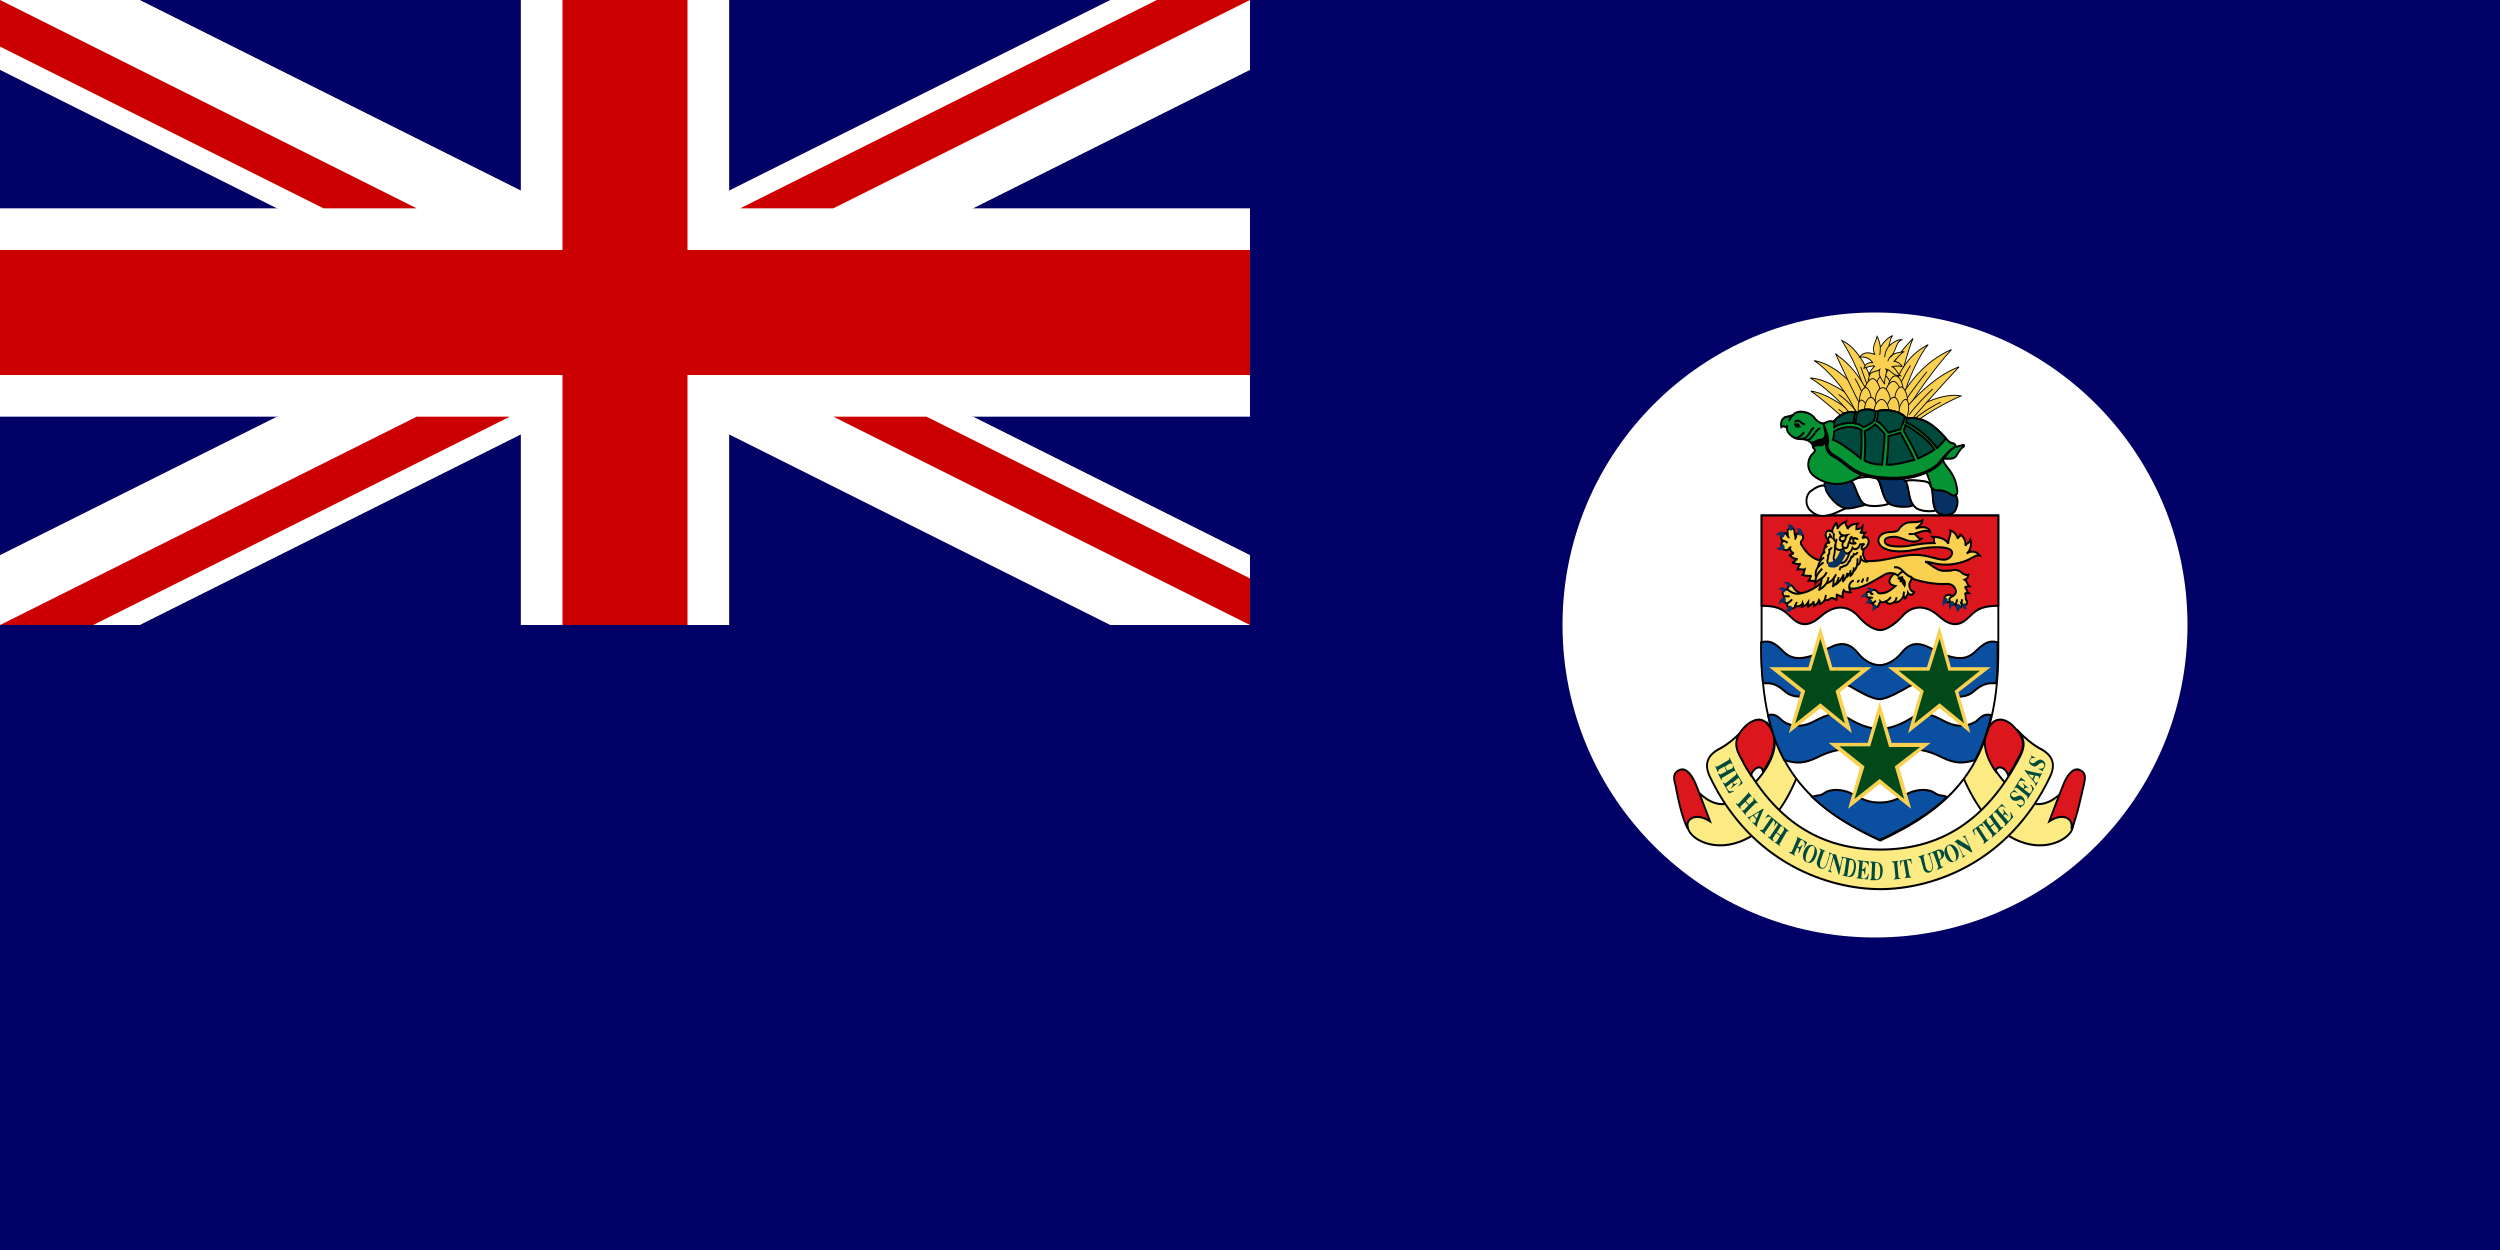 <?xml version="1.0" encoding="UTF-8" standalone="no"?>
<!-- Created with Inkscape (http://www.inkscape.org/) -->
<svg
   xmlns:dc="http://purl.org/dc/elements/1.1/"
   xmlns:cc="http://web.resource.org/cc/"
   xmlns:rdf="http://www.w3.org/1999/02/22-rdf-syntax-ns#"
   xmlns:svg="http://www.w3.org/2000/svg"
   xmlns="http://www.w3.org/2000/svg"
   xmlns:xlink="http://www.w3.org/1999/xlink"
   xmlns:sodipodi="http://sodipodi.sourceforge.net/DTD/sodipodi-0.dtd"
   xmlns:inkscape="http://www.inkscape.org/namespaces/inkscape"
   version="1.0"
   width="600"
   height="300"
   id="svg19402"
   sodipodi:version="0.32"
   inkscape:version="0.44.1"
   sodipodi:docname="Flag_of_the_Cayman_Islands (pre-1999).svg"
   sodipodi:docbase="C:\Documents and Settings\Joshua.JOSHPC\My Documents">
  <sodipodi:namedview
     inkscape:cy="150.00001"
     inkscape:cx="300"
     inkscape:zoom="1.1083333"
     inkscape:window-height="573"
     inkscape:window-width="853"
     inkscape:pageshadow="2"
     inkscape:pageopacity="0.0"
     borderopacity="1.0"
     bordercolor="#666666"
     pagecolor="#ffffff"
     id="base"
     inkscape:window-x="4"
     inkscape:window-y="10"
     inkscape:current-layer="g3573" />
  <defs
     id="defs19404" />
  <g
     id="g3573">
    <g
       id="g1325">
      <rect
         width="600"
         height="300"
         x="0"
         y="0"
         style="fill:#000066;fill-opacity:1;fill-rule:evenodd;stroke:none;stroke-width:1pt;stroke-linecap:butt;stroke-linejoin:miter;stroke-opacity:1"
         id="rect1764" />
      <path
         d="M 5.551115e-15,150 L 33.54,150 L 300,16.77 L 300,-1.2e-05 L 266.46,-1.2e-05 L 5.551115e-15,133.23 L 5.551115e-15,150 z "
         style="fill:#ffffff;fill-opacity:1;fill-rule:evenodd;stroke:none;stroke-width:1pt;stroke-linecap:butt;stroke-linejoin:miter;stroke-opacity:1"
         id="path4640" />
      <path
         d="M 300,150 L 266.46,150 L 5.551115e-15,16.77 L 5.551115e-15,-1.2e-05 L 33.54,-1.2e-05 L 300,133.23 L 300,150 z "
         style="fill:#ffffff;fill-opacity:1;fill-rule:evenodd;stroke:none;stroke-width:1pt;stroke-linecap:butt;stroke-linejoin:miter;stroke-opacity:1"
         id="path6505" />
      <rect
         width="50"
         height="150"
         x="125"
         y="-9.9062499e-06"
         style="fill:#ffffff;fill-opacity:1;fill-rule:evenodd;stroke:none;stroke-width:1pt;stroke-linecap:butt;stroke-linejoin:miter;stroke-opacity:1"
         id="rect1530" />
      <rect
         width="300"
         height="50"
         x="0"
         y="50"
         style="fill:#ffffff;fill-opacity:1;fill-rule:evenodd;stroke:none;stroke-width:1pt;stroke-linecap:butt;stroke-linejoin:miter;stroke-opacity:1"
         id="rect2152" />
      <path
         d="M 135,-6e-06 L 135,60 L 0,60 L 0,90 L 135,90 L 135,150 L 165,150 L 165,90 L 300,90 L 300,60 L 165,60 L 165,-6e-06 L 135,-6e-06 z "
         style="fill:#cc0000;fill-opacity:1;fill-rule:evenodd;stroke:none;stroke-width:1pt;stroke-linecap:butt;stroke-linejoin:miter;stroke-opacity:1"
         id="rect3395" />
      <path
         d="M 177.64,50 L 200,50 L 300,-1.2e-05 L 277.64,-1.2e-05 L 177.64,50 z "
         style="fill:#cc0000;fill-opacity:1;fill-rule:evenodd;stroke:none;stroke-width:1pt;stroke-linecap:butt;stroke-linejoin:miter;stroke-opacity:1"
         id="path8371" />
      <path
         d="M 5.551115e-15,-1.2e-05 L 5.551115e-15,11.18 L 77.64,50 L 100,50 L 5.551115e-15,-1.2e-05 z "
         style="fill:#cc0000;fill-opacity:1;fill-rule:evenodd;stroke:none;stroke-width:1pt;stroke-linecap:butt;stroke-linejoin:miter;stroke-opacity:1"
         id="path9616" />
      <use
         transform="matrix(-1,0,0,-1,300,150)"
         id="use3668"
         x="0"
         y="0"
         width="600"
         height="300"
         xlink:href="#path9616" />
      <use
         transform="translate(-177.64,100)"
         id="use3711"
         x="0"
         y="0"
         width="600"
         height="300"
         xlink:href="#path8371" />
    </g>
    <path
       d="M 525,150 C 525,191.421 491.421,225 450,225 C 408.579,225 375,191.421 375,150 C 375,108.579 408.579,75 450,75 C 491.421,75 525,108.579 525,150 L 525,150 z "
       style="fill:#ffffff;fill-opacity:1;fill-rule:evenodd;stroke:none;stroke-width:1.2;stroke-miterlimit:4;stroke-dasharray:none;stroke-opacity:1"
       id="path1355" />
    <g
       id="g5176"
       transform="matrix(0.409,0,0,0.45,-34.37,97.265)">
      <path
         d="M 1074.773,226.21 C 1076.995,232.137 1092.923,239.915 1111.444,229.914 C 1124.037,222.877 1132.186,212.876 1139.965,195.096 C 1142.187,190.651 1143.299,185.095 1138.113,181.761 C 1134.038,178.798 1127.371,175.464 1124.408,172.501 C 1122.926,171.019 1121.445,169.908 1120.333,168.797 C 1121.074,169.538 1121.815,170.279 1122.556,171.39 C 1129.964,180.28 1122.185,193.244 1114.036,201.023 C 1108.11,206.579 1097.368,220.284 1081.811,207.319 C 1078.477,204.356 1070.698,216.58 1074.773,226.21 z "
         class="fil0 str0"
         id="21170896"
         style="fill:#fcea83;stroke:black;stroke-width:1.111" />
      <path
         d="M 1299.982,226.21 C 1297.389,232.137 1281.461,239.915 1263.311,229.914 C 1250.717,222.877 1242.568,212.876 1234.419,195.096 C 1232.567,190.651 1231.456,185.095 1236.642,181.761 C 1240.716,178.798 1247.384,175.464 1250.347,172.501 C 1251.829,171.019 1252.94,169.908 1254.421,168.797 C 1253.68,169.538 1252.94,170.279 1252.199,171.39 C 1244.791,180.28 1252.569,193.244 1260.348,201.023 C 1266.274,206.579 1277.387,220.284 1292.944,207.319 C 1296.278,204.356 1303.686,216.58 1299.982,226.21 z "
         class="fil0 str0"
         id="21170720"
         style="fill:#fcea83;stroke:black;stroke-width:1.111" />
      <path
         d="M 1187.377,258.065 C 1217.01,258.065 1262.57,244.731 1287.017,198.059 C 1291.092,190.281 1287.017,186.206 1282.202,183.613 C 1277.016,181.391 1270.719,176.205 1267.386,172.871 C 1273.312,178.798 1272.201,182.872 1268.127,189.54 C 1249.236,221.025 1223.307,236.952 1187.377,236.952 C 1151.448,236.952 1125.519,221.025 1106.628,189.54 C 1102.554,182.872 1101.442,178.798 1106.999,172.871 C 1104.035,176.205 1097.368,181.391 1092.182,183.613 C 1087.367,186.206 1083.292,190.281 1087.367,198.059 C 1111.814,244.731 1157.745,258.065 1187.377,258.065 z "
         class="fil0 str0"
         id="21170632"
         style="fill:#fcea83;stroke:black;stroke-width:1.111" />
      <g
         transform="matrix(0.37,0,0,0.37,845.119,-37.891)"
         id="g2494">
        <path
           d="M 739,630 C 737,620 724,624 720,636 C 715,629 710,622 706,614 C 694,596 692,584 709,567 C 717,559 733,550 744,560 C 767,579 755,610 739,630 z "
           class="fil1 str0"
           id="21170456"
           style="fill:#db161c;fill-opacity:1;stroke:black;stroke-width:3" />
        <path
           d="M 1108,630 C 1110,620 1124,624 1128,636 C 1133,629 1138,622 1142,614 C 1154,596 1156,584 1138,567 C 1131,559 1115,550 1103,560 C 1081,579 1092,610 1108,630 z "
           class="fil1 str0"
           id="21170368"
           style="fill:#db161c;fill-opacity:1;stroke:black;stroke-width:3" />
        <path
           d="M 620,713 C 610,698 602,659 600,649 C 597,640 596,632 607,628 C 618,624 628,638 633,650 C 638,662 646,680 655,702 C 633,689 615,698 620,713 z "
           class="fil1 str0"
           id="21170280"
           style="fill:#db161c;fill-opacity:1;stroke:black;stroke-width:3" />
        <path
           d="M 1228,713 C 1237,698 1245,659 1248,649 C 1250,640 1252,632 1241,628 C 1230,624 1220,638 1215,650 C 1210,662 1202,680 1193,702 C 1215,689 1232,698 1228,713 z "
           class="fil1 str0"
           id="21170192"
           style="fill:#db161c;fill-opacity:1;stroke:black;stroke-width:3" />
      </g>
      <path
         d="M 1256.644,58.785 C 1256.644,73.972 1256.644,113.976 1256.644,131.015 C 1256.644,193.614 1227.011,215.098 1187.377,232.137 C 1147.744,215.098 1117.74,193.614 1117.74,131.015 C 1117.74,113.976 1117.74,73.972 1117.74,58.785 L 1256.644,58.785 z "
         class="fil2 str0"
         id="21170104"
         style="fill:white;stroke:black;stroke-width:1.111" />
      <path
         d="M 1187.377,119.903 C 1190.711,119.903 1195.897,116.94 1200.342,112.495 C 1205.157,107.309 1213.306,105.457 1221.825,112.495 C 1230.345,119.533 1235.531,116.569 1239.975,112.495 C 1244.42,108.42 1248.124,106.939 1256.644,106.939 C 1256.644,89.159 1256.644,68.787 1256.644,58.785 L 1117.74,58.785 C 1117.74,68.787 1117.74,89.159 1117.74,106.939 C 1126.26,106.939 1129.964,108.42 1134.409,112.495 C 1138.854,116.569 1144.04,119.533 1152.559,112.495 C 1161.449,105.457 1169.227,107.309 1174.413,112.495 C 1178.487,116.94 1183.673,119.903 1187.377,119.903 z "
         class="fil1 str0"
         id="21170016"
         style="fill:#db161c;fill-opacity:1;stroke:black;stroke-width:1.111" />
      <g
         transform="matrix(0.37,0,0,0.37,845.119,-37.891)"
         id="g2502">
        <path
           d="M 924,526 C 936,526 960,513 966,510 C 988,497 1004,509 1017,515 C 1031,521 1057,528 1073,515 C 1089,502 1098,503 1109,503 C 1111,488 1111,473 1111,456 C 1111,452 1111,448 1111,444 C 1097,441 1090,445 1075,458 C 1060,471 1043,468 1021,460 C 1000,451 979,435 958,460 C 952,467 938,477 924,477 C 909,477 896,467 890,460 C 868,435 848,451 827,460 C 805,468 787,471 772,458 C 758,445 751,441 736,444 C 736,448 736,452 736,456 C 736,473 737,488 739,503 C 750,503 758,502 774,515 C 790,528 817,521 830,515 C 844,509 860,497 882,510 C 888,513 911,526 924,526 z "
           class="fil3 str0"
           id="21169840"
           style="fill:#0b50a0;fill-opacity:1;stroke:black;stroke-width:3" />
        <path
           d="M 924,569 C 939,569 957,563 973,554 C 993,543 1007,548 1027,558 C 1048,568 1065,565 1077,558 C 1083,554 1088,546 1101,549 C 1095,574 1086,596 1075,614 C 1055,619 1044,619 1023,610 C 1002,600 976,594 962,603 C 949,611 935,615 924,615 C 913,615 899,611 886,603 C 872,594 846,600 825,610 C 804,619 793,619 773,614 C 762,596 753,574 747,549 C 760,546 765,554 771,558 C 782,565 800,568 820,558 C 841,548 855,543 875,554 C 891,563 909,569 924,569 z "
           class="fil3 str0"
           id="21169752"
           style="fill:#0b50a0;fill-opacity:1;stroke:black;stroke-width:3" />
        <path
           d="M 924,729 C 964,712 1001,693 1031,667 C 1023,664 1018,666 1011,661 C 1004,656 983,654 965,664 C 946,673 938,675 924,675 C 910,675 902,673 883,664 C 865,654 844,656 837,661 C 830,666 825,664 817,667 C 847,693 883,712 924,729 z "
           class="fil3 str0"
           id="21169664"
           style="fill:#0b50a0;fill-opacity:1;stroke:black;stroke-width:3" />
      </g>
      <g
         transform="matrix(0.37,0,0,0.37,845.119,-37.891)"
         id="g2507">
        <g
           id="g2509">
          <path
             d="M 847,260 C 834,263 825,264 813,253 C 805,245 807,231 815,226 C 824,220 832,216 843,219 C 854,222 883,249 876,250 C 869,250 858,257 847,260 z "
             class="fil2 str0"
             id="21169400"
             style="fill:white;stroke:black;stroke-width:3" />
          <path
             d="M 878,212 C 882,209 887,207 900,206 C 912,205 921,205 924,214 C 928,225 931,238 939,244 C 934,247 909,250 900,245 C 888,239 885,216 878,212 z "
             class="fil2 str0"
             id="21169312"
             style="fill:white;stroke:black;stroke-width:3" />
          <path
             d="M 964,213 C 968,210 973,210 986,211 C 999,212 1004,213 1007,222 C 1010,232 1007,245 1013,254 C 1007,256 987,256 980,249 C 969,241 970,218 964,213 z "
             class="fil2 str0"
             id="21169224"
             style="fill:white;stroke:black;stroke-width:3" />
        </g>
        <g
           id="g2514">
          <path
             d="M 1024,219 C 1015,217 1009,216 1005,219 C 1010,225 1006,249 1016,257 C 1023,262 1041,263 1045,252 C 1050,242 1050,227 1024,219 z "
             class="fil4 str0"
             id="21169048"
             style="fill:#073163;stroke:black;stroke-width:3" />
          <path
             d="M 921,209 C 924,206 930,205 942,205 C 955,205 963,207 967,215 C 971,225 970,238 977,246 C 974,250 947,250 939,244 C 928,237 927,214 921,209 z "
             class="fil4 str0"
             id="21168960"
             style="fill:#073163;stroke:black;stroke-width:3" />
          <path
             d="M 836,218 C 836,213 843,212 861,211 C 879,209 880,210 886,223 C 889,230 893,242 901,246 C 879,251 872,254 860,247 C 851,242 841,230 839,225 C 838,222 838,219 836,218 z "
             class="fil4 str0"
             id="21168872"
             style="fill:#073163;stroke:black;stroke-width:3" />
        </g>
      </g>
      <g
         style="stroke:black;stroke-width:1.35;stroke-miterlimit:4;stroke-dasharray:none;stroke-opacity:1"
         transform="matrix(0.37,0,0,0.37,845.119,-37.891)"
         id="g2519">
        <g
           style="stroke:black;stroke-width:1.35;stroke-miterlimit:4;stroke-dasharray:none;stroke-opacity:1"
           id="g2521">
          <path
             d="M 884,116 C 863,100 838,85 815,82 C 830,91 872,124 883,135"
             class="fil5 str0"
             id="21168608"
             style="fill:#f9d050;fill-opacity:1;stroke:black;stroke-width:1.35;stroke-miterlimit:4;stroke-dasharray:none;stroke-opacity:1" />
          <path
             d="M 896,101 C 871,84 842,65 814,63 C 835,74 866,100 883,121"
             class="fil5 str0"
             id="21168520"
             style="fill:#f9d050;fill-opacity:1;stroke:black;stroke-width:1.35;stroke-miterlimit:4;stroke-dasharray:none;stroke-opacity:1" />
          <path
             d="M 928,73 C 942,42 957,25 977,6 C 967,27 956,70 951,87"
             class="fil5 str0"
             id="21168432"
             style="fill:#f9d050;fill-opacity:1;stroke:black;stroke-width:1.35;stroke-miterlimit:4;stroke-dasharray:none;stroke-opacity:1" />
          <path
             d="M 950,68 C 960,46 975,27 1001,15 C 988,28 968,67 963,88"
             class="fil5 str0"
             id="21168344"
             style="fill:#f9d050;fill-opacity:1;stroke:black;stroke-width:1.35;stroke-miterlimit:4;stroke-dasharray:none;stroke-opacity:1" />
          <path
             d="M 959,88 C 971,71 995,39 1038,22 C 1013,47 976,93 967,111"
             class="fil5 str0"
             id="21168256"
             style="fill:#f9d050;fill-opacity:1;stroke:black;stroke-width:1.35;stroke-miterlimit:4;stroke-dasharray:none;stroke-opacity:1" />
          <path
             d="M 973,110 C 991,100 1027,84 1053,89 C 1037,95 989,117 968,137"
             class="fil5 str0"
             id="21168168"
             style="fill:#f9d050;fill-opacity:1;stroke:black;stroke-width:1.35;stroke-miterlimit:4;stroke-dasharray:none;stroke-opacity:1" />
          <path
             d="M 969,103 C 986,85 1017,58 1050,47 C 1026,70 975,122 968,130"
             class="fil5 str0"
             id="21168080"
             style="fill:#f9d050;fill-opacity:1;stroke:black;stroke-width:1.35;stroke-miterlimit:4;stroke-dasharray:none;stroke-opacity:1" />
          <path
             d="M 921,92 C 909,55 891,20 864,9 C 879,31 898,63 908,111"
             class="fil5 str0"
             id="21167992"
             style="fill:#f9d050;fill-opacity:1;stroke:black;stroke-width:1.35;stroke-miterlimit:4;stroke-dasharray:none;stroke-opacity:1" />
          <path
             d="M 898,91 C 878,67 851,43 820,38 C 841,50 876,85 889,119"
             class="fil5 str0"
             id="21167904"
             style="fill:#f9d050;fill-opacity:1;stroke:black;stroke-width:1.35;stroke-miterlimit:4;stroke-dasharray:none;stroke-opacity:1" />
          <path
             d="M 909,90 C 884,45 865,37 854,28 C 863,45 885,90 898,109"
             class="fil5 str0"
             id="21167816"
             style="fill:#f9d050;fill-opacity:1;stroke:black;stroke-width:1.35;stroke-miterlimit:4;stroke-dasharray:none;stroke-opacity:1" />
        </g>
        <g
           style="stroke:black;stroke-width:1.35;stroke-miterlimit:4;stroke-dasharray:none;stroke-opacity:1"
           id="g2533">
          <path
             d="M 859,87 C 871,94 889,111 895,122"
             class="fil5 str0"
             id="21167640"
             style="fill:none;stroke:black;stroke-width:1.35;stroke-miterlimit:4;stroke-dasharray:none;stroke-opacity:1" />
          <path
             d="M 859,108 C 865,113 876,119 886,128"
             class="fil5 str0"
             id="21167552"
             style="fill:none;stroke:black;stroke-width:1.35;stroke-miterlimit:4;stroke-dasharray:none;stroke-opacity:1" />
          <path
             d="M 978,123 C 988,115 1010,102 1021,98"
             class="fil5 str0"
             id="21167464"
             style="fill:none;stroke:black;stroke-width:1.35;stroke-miterlimit:4;stroke-dasharray:none;stroke-opacity:1" />
          <path
             d="M 971,116 C 981,103 1001,85 1008,79"
             class="fil5 str0"
             id="21167376"
             style="fill:none;stroke:black;stroke-width:1.35;stroke-miterlimit:4;stroke-dasharray:none;stroke-opacity:1" />
          <path
             d="M 999,54 C 990,64 969,89 961,101"
             class="fil5 str0"
             id="21167288"
             style="fill:none;stroke:black;stroke-width:1.35;stroke-miterlimit:4;stroke-dasharray:none;stroke-opacity:1" />
          <path
             d="M 973,45 C 966,54 952,80 948,89"
             class="fil5 str0"
             id="21167200"
             style="fill:none;stroke:black;stroke-width:1.35;stroke-miterlimit:4;stroke-dasharray:none;stroke-opacity:1" />
          <path
             d="M 894,47 C 900,63 911,90 915,101"
             class="fil5 str0"
             id="21167112"
             style="fill:none;stroke:black;stroke-width:1.35;stroke-miterlimit:4;stroke-dasharray:none;stroke-opacity:1" />
          <path
             d="M 885,64 C 889,70 897,84 900,94"
             class="fil5 str0"
             id="21167024"
             style="fill:none;stroke:black;stroke-width:1.35;stroke-miterlimit:4;stroke-dasharray:none;stroke-opacity:1" />
        </g>
      </g>
      <g
         style="stroke:black;stroke-width:1.35;stroke-miterlimit:4;stroke-dasharray:none;stroke-opacity:1"
         transform="matrix(0.37,0,0,0.37,845.119,-37.891)"
         id="g2543">
        <g
           style="stroke:black;stroke-width:1.35;stroke-miterlimit:4;stroke-dasharray:none;stroke-opacity:1"
           id="g2545">
          <path
             d="M 919,59 C 919,50 925,40 931,40 C 938,40 943,52 943,59 C 943,67 937,74 931,74 C 925,74 919,68 919,59 z "
             class="fil6 str0"
             id="21166760"
             style="fill:#f9d050;stroke:black;stroke-width:1.35;stroke-miterlimit:4;stroke-dasharray:none;stroke-opacity:1" />
          <path
             d="M 906,67 C 907,57 914,49 920,50 C 926,51 929,63 928,70 C 927,78 920,84 915,83 C 910,83 905,76 906,67 z "
             class="fil6 str0"
             id="21166672"
             style="fill:#f9d050;stroke:black;stroke-width:1.35;stroke-miterlimit:4;stroke-dasharray:none;stroke-opacity:1" />
          <path
             d="M 933,70 C 931,61 935,51 941,50 C 947,49 953,59 954,67 C 956,75 951,83 946,83 C 941,84 934,79 933,70 z "
             class="fil6 str0"
             id="21166584"
             style="fill:#f9d050;stroke:black;stroke-width:1.35;stroke-miterlimit:4;stroke-dasharray:none;stroke-opacity:1" />
          <path
             d="M 918,78 C 918,68 924,59 930,59 C 937,59 942,70 942,78 C 942,86 936,93 930,93 C 924,93 918,87 918,78 z "
             class="fil6 str0"
             id="21166496"
             style="fill:#f9d050;stroke:black;stroke-width:1.35;stroke-miterlimit:4;stroke-dasharray:none;stroke-opacity:1" />
          <path
             d="M 900,83 C 900,74 907,64 913,64 C 919,64 925,76 925,83 C 925,91 918,98 913,98 C 907,98 900,92 900,83 z "
             class="fil6 str0"
             id="21166408"
             style="fill:#f9d050;stroke:black;stroke-width:1.35;stroke-miterlimit:4;stroke-dasharray:none;stroke-opacity:1" />
          <path
             d="M 937,79 C 937,70 943,60 949,60 C 956,60 961,72 961,79 C 961,87 955,94 949,94 C 943,94 937,88 937,79 z "
             class="fil6 str0"
             id="21166320"
             style="fill:#f9d050;stroke:black;stroke-width:1.35;stroke-miterlimit:4;stroke-dasharray:none;stroke-opacity:1" />
          <path
             d="M 933,87 C 933,77 940,68 946,68 C 952,68 958,79 958,87 C 958,95 952,102 946,102 C 940,102 933,96 933,87 z "
             class="fil6 str0"
             id="21166232"
             style="fill:#f9d050;stroke:black;stroke-width:1.35;stroke-miterlimit:4;stroke-dasharray:none;stroke-opacity:1" />
          <path
             d="M 917,96 C 917,86 923,77 929,77 C 936,77 941,89 941,96 C 941,104 935,111 929,111 C 923,111 917,105 917,96 z "
             class="fil6 str0"
             id="21166144"
             style="fill:#f9d050;stroke:black;stroke-width:1.35;stroke-miterlimit:4;stroke-dasharray:none;stroke-opacity:1" />
          <path
             d="M 892,96 C 892,86 897,77 902,77 C 907,77 911,89 911,96 C 911,104 906,111 902,111 C 897,111 892,105 892,96 z "
             class="fil6 str0"
             id="21166056"
             style="fill:#f9d050;stroke:black;stroke-width:1.35;stroke-miterlimit:4;stroke-dasharray:none;stroke-opacity:1" />
          <path
             d="M 948,94 C 948,85 953,76 958,76 C 963,76 968,87 968,94 C 968,103 962,109 958,109 C 953,109 948,103 948,94 z "
             class="fil6 str0"
             id="21165968"
             style="fill:#f9d050;stroke:black;stroke-width:1.35;stroke-miterlimit:4;stroke-dasharray:none;stroke-opacity:1" />
          <path
             d="M 954,111 C 956,101 962,93 966,94 C 970,95 971,107 969,114 C 968,123 962,128 958,127 C 954,126 952,119 954,111 z "
             class="fil6 str0"
             id="21165880"
             style="fill:#f9d050;stroke:black;stroke-width:1.35;stroke-miterlimit:4;stroke-dasharray:none;stroke-opacity:1" />
          <path
             d="M 935,108 C 936,99 942,90 947,91 C 953,91 956,103 955,110 C 954,119 949,125 944,124 C 939,124 934,117 935,108 z "
             class="fil6 str0"
             id="21165792"
             style="fill:#f9d050;stroke:black;stroke-width:1.35;stroke-miterlimit:4;stroke-dasharray:none;stroke-opacity:1" />
          <path
             d="M 907,111 C 904,101 898,94 894,95 C 890,96 889,108 891,115 C 893,123 899,128 903,127 C 906,126 909,119 907,111 z "
             class="fil6 str0"
             id="21165704"
             style="fill:#f9d050;stroke:black;stroke-width:1.35;stroke-miterlimit:4;stroke-dasharray:none;stroke-opacity:1" />
          <path
             d="M 900,109 C 900,100 905,91 910,91 C 916,91 920,102 920,109 C 920,118 915,124 910,124 C 906,124 900,118 900,109 z "
             class="fil6 str0"
             id="21165616"
             style="fill:#f9d050;stroke:black;stroke-width:1.35;stroke-miterlimit:4;stroke-dasharray:none;stroke-opacity:1" />
          <path
             d="M 915,113 C 915,103 921,94 927,94 C 934,94 939,105 939,113 C 939,121 933,128 927,128 C 921,128 915,122 915,113 z "
             class="fil6 str0"
             id="21165528"
             style="fill:#f9d050;stroke:black;stroke-width:1.35;stroke-miterlimit:4;stroke-dasharray:none;stroke-opacity:1" />
        </g>
        <path
           d="M 920,3 C 918,11 911,18 916,29 C 907,26 899,25 892,33 C 901,32 909,35 913,41 C 905,40 901,44 899,49 C 906,47 913,45 916,46 C 913,49 908,54 907,58 C 913,53 920,54 924,51 C 921,58 927,65 932,72 C 931,62 937,55 934,50 C 943,52 944,60 957,60 C 952,57 949,47 943,47 C 946,46 958,45 960,47 C 958,43 951,39 947,39 C 951,35 958,27 963,25 C 956,26 945,27 941,33 C 951,25 949,10 960,8 C 954,7 945,11 938,18 C 941,12 941,4 945,2 C 937,4 928,14 925,19 C 925,14 922,6 920,3 z "
           class="fil6 str0"
           id="21165440"
           style="fill:#f9d050;stroke:black;stroke-width:1.35;stroke-miterlimit:4;stroke-dasharray:none;stroke-opacity:1" />
        <path
           d="M 925,19 C 925,22 925,28 924,30"
           class="fil5 str0"
           id="21165352"
           style="fill:none;stroke:black;stroke-width:1.35;stroke-miterlimit:4;stroke-dasharray:none;stroke-opacity:1" />
        <path
           d="M 938,18 C 936,20 932,27 932,33"
           class="fil5 str0"
           id="21165264"
           style="fill:none;stroke:black;stroke-width:1.35;stroke-miterlimit:4;stroke-dasharray:none;stroke-opacity:1" />
        <path
           d="M 944,30 C 941,32 938,35 937,39"
           class="fil5 str0"
           id="21165176"
           style="fill:none;stroke:black;stroke-width:1.35;stroke-miterlimit:4;stroke-dasharray:none;stroke-opacity:1" />
      </g>
      <g
         transform="matrix(0.37,0,0,0.37,845.119,-37.891)"
         id="g2566">
        <path
           d="M 838,129 C 831,129 825,126 821,121 C 814,112 795,108 787,116 C 784,118 780,118 777,119 C 772,119 766,124 768,134 C 772,131 773,134 776,134 C 778,133 777,135 777,137 C 777,142 788,152 798,151 C 809,151 814,155 816,157 C 819,160 817,159 819,164 C 822,167 823,168 818,172 C 811,178 806,192 818,203 C 831,213 864,228 901,199 C 937,171 993,187 997,197 C 1002,207 1004,213 1005,218 C 1006,222 1011,226 1018,225 C 1025,225 1033,228 1037,231 C 1042,234 1049,233 1047,224 C 1043,196 1026,192 1024,179 C 1034,180 1041,180 1045,176 C 1048,172 1052,165 1056,163 C 1059,161 1059,159 1055,160 C 1050,161 1047,163 1038,162 C 992,157 863,122 838,129 z "
           class="fil7 str0"
           id="21165000"
           style="fill:#059334;stroke:black;stroke-width:3" />
        <path
           d="M 1042,163 C 1037,166 1032,171 1023,183 C 1013,196 983,209 946,209 C 910,209 888,203 872,190 C 863,183 856,179 850,176 C 839,171 837,160 840,151 C 837,156 835,161 829,160 C 825,160 817,160 819,164 C 818,162 818,159 817,158 C 816,157 815,156 815,156 C 818,158 825,152 830,152 C 834,153 839,148 838,142 C 837,137 836,133 835,129 C 843,125 948,144 969,146 C 990,147 1050,156 1042,163 z "
           class="fil8 str0"
           id="21164912"
           style="fill:black;stroke:black;stroke-width:3" />
        <path
           d="M 852,125 C 862,115 874,110 886,113 L 889,113 C 895,108 909,107 917,111 L 921,111 C 933,107 956,111 964,119 L 967,121 C 994,119 1010,131 1029,150 C 1031,152 1034,156 1039,157 C 1045,158 1046,161 1041,164 C 1035,167 1030,172 1020,183 C 1011,195 982,207 946,207 C 911,207 890,201 874,189 C 865,182 858,178 853,175 C 847,173 839,165 842,157 C 844,149 839,139 835,129 C 838,127 846,124 850,126 L 852,125 z "
           class="fil7 str0"
           id="21353288"
           style="fill:#059334;stroke:black;stroke-width:3" />
        <g
           id="g2571">
          <path
             d="M 1029,150 C 1010,131 994,119 967,121 C 967,122 967,125 966,127 C 982,133 1005,151 1015,164 C 1019,160 1026,155 1029,150 z "
             class="fil9 str0"
             id="21353112"
             style="fill:#00493d;stroke:black;stroke-width:3" />
          <path
             d="M 964,119 C 956,111 933,107 921,111 C 921,115 921,121 919,125 C 926,128 932,135 938,142 C 942,141 952,138 957,137 C 959,133 963,124 964,119 z "
             class="fil9 str0"
             id="21353024"
             style="fill:#00493d;stroke:black;stroke-width:3" />
          <path
             d="M 917,111 C 909,107 895,108 889,113 C 887,117 886,125 886,129 C 890,129 896,132 898,134 C 904,132 912,128 915,125 C 916,121 918,115 917,111 z "
             class="fil9 str0"
             id="21352936"
             style="fill:#00493d;stroke:black;stroke-width:3" />
          <path
             d="M 852,125 C 862,115 874,110 886,113 C 884,116 883,122 883,128 C 872,127 858,130 852,134 C 852,132 852,128 852,125 z "
             class="fil9 str0"
             id="21352848"
             style="fill:#00493d;stroke:black;stroke-width:3" />
          <path
             d="M 1011,166 C 1002,153 980,138 965,131 C 965,132 963,136 962,139 C 968,148 980,168 985,179 C 990,177 1004,171 1011,166 z "
             class="fil9 str0"
             id="21352760"
             style="fill:#00493d;stroke:black;stroke-width:3" />
          <path
             d="M 935,188 C 937,174 938,154 938,147 C 943,146 953,143 957,142 C 962,150 974,171 979,181 C 967,184 947,189 935,188 z "
             class="fil9 str0"
             id="21352672"
             style="fill:#00493d;stroke:black;stroke-width:3" />
          <path
             d="M 900,140 C 905,138 912,134 917,130 C 921,133 929,140 932,144 C 932,153 929,179 928,188 C 920,188 907,186 900,182 C 901,167 902,150 900,140 z "
             class="fil9 str0"
             id="21352584"
             style="fill:#00493d;stroke:black;stroke-width:3" />
          <path
             d="M 850,152 C 851,150 852,143 852,140 C 860,135 880,130 895,138 C 896,148 895,173 894,179 C 881,169 860,155 850,152 z "
             class="fil9 str0"
             id="21352496"
             style="fill:#00493d;stroke:black;stroke-width:3" />
        </g>
        <path
           d="M 800,134 C 798,134 797,128 793,128 C 792,128 789,129 788,128 C 788,130 789,132 790,133 C 791,136 796,134 800,134 z "
           class="fil8"
           id="21352408"
           style="fill:black" />
        <path
           d="M 800,151 C 812,151 814,136 820,135"
           class="fil5 str0"
           id="21352320"
           style="fill:none;stroke:black;stroke-width:3" />
        <path
           d="M 807,152 C 816,156 823,135 830,136"
           class="fil5 str0"
           id="21352232"
           style="fill:none;stroke:black;stroke-width:3" />
        <path
           d="M 789,126 C 792,126 794,122 799,127 C 801,129 804,130 806,130"
           class="fil5 str0"
           id="21352144"
           style="fill:none;stroke:black;stroke-width:3" />
        <path
           d="M 804,141 C 800,147 793,151 789,149"
           class="fil5 str0"
           id="21352056"
           style="fill:none;stroke:black;stroke-width:3" />
        <path
           d="M 787,116 C 784,118 782,122 780,125"
           class="fil5 str0"
           id="21351968"
           style="fill:none;stroke:black;stroke-width:3" />
        <path
           d="M 777,131 C 777,133 777,134 777,136"
           class="fil5 str0"
           id="21351880"
           style="fill:none;stroke:black;stroke-width:3" />
      </g>
      <g
         transform="matrix(0.37,0,0,0.37,845.119,-37.891)"
         id="g2588">
        <path
           d="M 898,310 C 899,312 897,317 898,319 C 900,323 900,325 903,327 C 905,327 908,327 910,327 C 932,327 958,318 980,318 C 1001,318 1014,325 1026,325 C 1033,325 1039,320 1039,315 C 1039,310 1031,307 1014,307 C 990,307 977,313 957,313 C 927,313 922,302 922,297 C 922,292 927,285 943,285 C 948,285 952,284 954,282 C 955,280 958,276 964,273 C 971,269 985,273 992,268 C 992,272 986,278 981,280 C 991,277 1002,277 1004,285 C 999,282 991,284 988,285 C 984,286 982,287 978,288 C 982,287 984,295 990,295 C 984,300 974,300 964,296 C 961,295 953,292 948,292 C 938,292 932,294 932,298 C 932,303 938,306 956,306 C 974,306 984,301 1011,301 C 1009,298 1012,295 1008,292 C 1018,292 1029,295 1033,302 C 1032,295 1038,289 1036,283 C 1042,284 1047,290 1048,295 C 1048,292 1052,292 1052,289 C 1058,292 1061,299 1060,305 C 1063,300 1066,302 1068,296 C 1070,300 1069,312 1062,316 C 1068,312 1077,312 1083,319 C 1077,318 1074,321 1071,322 C 1059,329 1039,333 1024,332 C 1008,331 1006,328 996,328 C 1002,329 1014,341 1025,341 C 1032,341 1037,341 1040,340 C 1043,339 1048,340 1052,342 C 1055,345 1061,348 1065,347 C 1064,351 1062,353 1059,354 C 1064,357 1061,359 1066,363 C 1064,363 1062,365 1059,364 C 1062,367 1062,371 1065,373 C 1064,373 1061,374 1059,373 C 1062,377 1059,382 1062,384 C 1065,388 1059,393 1054,389 C 1055,392 1052,395 1049,394 C 1046,393 1044,390 1045,389 C 1045,388 1045,388 1046,387 C 1044,390 1040,390 1038,389 C 1037,388 1036,387 1036,386 C 1029,388 1026,382 1027,379 C 1028,376 1034,375 1036,376 C 1038,377 1040,378 1042,376 C 1044,375 1045,373 1045,371 C 1045,368 1042,359 1029,360 C 1014,361 990,357 978,353 C 977,352 976,352 975,351 C 975,355 971,357 971,361 C 971,366 973,370 979,372 C 976,377 971,376 969,373 C 969,376 965,378 965,382 C 964,380 963,379 962,377 C 959,384 951,388 947,386 C 942,390 936,389 934,385 C 931,387 927,387 925,385 C 925,388 923,387 922,391 C 922,393 918,394 916,393 C 914,392 913,388 915,386 C 912,388 909,388 907,386 C 907,384 907,381 909,380 C 910,380 910,380 911,380 C 909,379 906,380 904,379 C 902,377 902,375 903,373 C 904,372 907,370 909,372 C 909,372 910,373 910,373 C 910,371 911,369 912,369 C 914,368 917,368 920,371 C 922,374 924,374 930,373 C 935,373 943,368 949,363 C 932,360 942,349 947,345 C 943,344 937,344 933,346 C 912,357 890,370 876,366 C 876,368 877,370 878,372 C 875,372 869,372 867,369 C 866,371 864,376 866,380 C 864,378 858,376 855,375 C 857,377 855,381 856,384 C 853,381 848,379 846,381 C 844,383 840,384 837,383 C 835,386 832,388 829,389 C 829,387 829,384 828,383 C 827,386 824,390 820,392 C 820,390 820,387 819,385 C 819,389 811,391 810,394 C 811,391 811,388 811,386 C 809,389 806,392 801,393 C 802,391 803,389 802,387 C 801,391 795,393 790,392 C 790,394 786,397 781,394 C 778,393 776,390 778,388 C 774,388 770,384 772,381 C 772,380 773,379 773,378 C 770,376 769,372 772,369 C 773,368 776,368 778,368 C 778,360 785,360 788,366 C 790,369 796,374 801,373 C 803,373 804,372 806,372 C 812,370 824,365 831,359 C 832,356 832,354 832,352 C 828,354 824,356 822,359 C 822,358 822,357 822,356 C 819,356 814,355 812,355 C 813,354 814,349 816,348 C 811,349 806,348 802,347 C 804,345 804,342 805,339 C 803,340 798,338 794,339 C 795,336 796,332 799,331 C 795,332 790,331 785,329 C 789,329 791,324 794,324 C 786,324 784,320 780,318 C 783,319 785,316 788,316 C 785,315 780,310 782,307 C 781,308 780,310 778,311 C 776,312 772,311 769,308 C 767,304 768,299 772,298 C 767,297 767,292 769,290 C 770,288 774,285 776,288 C 777,289 778,291 779,292 C 778,290 778,286 778,283 C 779,280 781,280 784,279 C 787,279 789,282 789,285 C 789,288 790,290 791,294 C 791,293 792,291 792,290 C 792,286 797,287 800,288 C 803,289 804,295 800,298 C 798,300 799,303 801,305 C 808,316 820,325 830,326 C 830,322 832,318 835,315 C 835,313 836,310 837,308 C 838,302 841,299 845,301 C 844,300 843,299 843,298 C 840,295 837,290 839,286 C 841,282 847,283 849,285 C 848,279 855,274 855,271 C 856,274 858,278 857,281 C 858,277 865,272 870,270 C 868,273 874,278 873,281 C 875,276 883,273 889,273 C 887,275 887,279 887,281 C 890,281 895,280 897,277 C 897,281 895,285 893,287 C 894,286 898,286 901,286 C 898,289 899,292 896,294 C 900,292 905,292 906,296 C 908,299 905,304 903,307 C 901,308 899,310 898,310 z "
           class="fil6 str0"
           id="21351704"
           style="fill:#f9d050;stroke:black;stroke-width:3" />
        <g
           id="g2591">
          <path
             d="M 836,322 C 829,325 827,332 826,336"
             class="fil5 str0"
             id="21351528"
             style="fill:none;stroke:black;stroke-width:3" />
          <path
             d="M 835,329 C 825,335 821,340 823,351"
             class="fil5 str0"
             id="21351440"
             style="fill:none;stroke:black;stroke-width:3" />
          <path
             d="M 840,359 C 846,357 850,355 855,346"
             class="fil5 str0"
             id="21351352"
             style="fill:none;stroke:black;stroke-width:3" />
          <path
             d="M 852,350 C 850,354 852,361 849,364 C 854,361 858,357 859,350"
             class="fil5 str0"
             id="21351264"
             style="fill:none;stroke:black;stroke-width:3" />
          <path
             d="M 854,361 C 858,359 864,353 867,346 C 866,349 867,354 865,357 C 870,352 872,349 873,344 C 873,345 874,347 874,348 C 876,346 878,344 878,340"
             class="fil5 str0"
             id="21351176"
             style="fill:none;stroke:black;stroke-width:3" />
          <path
             d="M 878,343 C 878,344 878,346 878,348 C 882,345 883,341 883,336"
             class="fil5 str0"
             id="21351088"
             style="fill:none;stroke:black;stroke-width:3" />
          <path
             d="M 882,342 C 888,338 889,332 889,323"
             class="fil5 str0"
             id="21351000"
             style="fill:none;stroke:black;stroke-width:3" />
          <path
             d="M 889,333 C 893,330 894,328 894,319"
             class="fil5 str0"
             id="21350912"
             style="fill:none;stroke:black;stroke-width:3" />
          <path
             d="M 881,292 C 879,292 877,293 877,296 C 877,298 874,301 874,304 C 873,308 871,309 868,308 C 865,306 865,306 865,303 C 865,299 870,298 870,294 C 871,292 872,289 873,289 C 868,292 861,290 860,284"
             class="fil5 str0"
             id="21350824"
             style="fill:none;stroke:black;stroke-width:3" />
          <path
             d="M 890,295 C 888,296 886,293 883,294 C 882,294 879,295 878,294"
             class="fil5 str0"
             id="21350736"
             style="fill:none;stroke:black;stroke-width:3" />
          <path
             d="M 876,300 C 877,301 882,303 887,301 C 883,302 880,297 884,294"
             class="fil5 str0"
             id="21350648"
             style="fill:none;stroke:black;stroke-width:3" />
          <path
             d="M 867,290 C 863,290 860,293 861,296 C 862,299 866,299 869,297"
             class="fil5 str0"
             id="21350560"
             style="fill:none;stroke:black;stroke-width:3" />
          <path
             d="M 860,340 C 861,339 862,337 862,336 C 864,336 866,335 867,334 C 871,334 874,331 875,328 C 877,328 878,323 879,321 C 880,322 882,321 883,317 C 885,318 888,317 889,314"
             class="fil5 str0"
             id="21350472"
             style="fill:none;stroke:black;stroke-width:3" />
          <path
             d="M 848,307 C 848,308 846,310 844,311 C 845,313 844,318 842,319 C 843,321 842,324 841,326 C 841,327 842,330 842,331"
             class="fil5 str0"
             id="21350384"
             style="fill:none;stroke:black;stroke-width:3" />
          <path
             d="M 852,287 C 850,292 851,298 855,299"
             class="fil5 str0"
             id="21350296"
             style="fill:none;stroke:black;stroke-width:3" />
          <path
             d="M 854,303 C 853,308 853,315 852,318 C 851,320 849,327 857,329 C 866,331 871,330 876,315"
             class="fil5 str0"
             id="21350208"
             style="fill:none;stroke:black;stroke-width:3" />
          <path
             d="M 891,354 C 891,355 890,357 888,357"
             class="fil5 str0"
             id="21350120"
             style="fill:none;stroke:black;stroke-width:3" />
          <path
             d="M 898,352 C 898,354 896,357 895,358"
             class="fil5 str0"
             id="21350032"
             style="fill:none;stroke:black;stroke-width:3" />
          <path
             d="M 905,350 C 905,352 905,355 903,356"
             class="fil5 str0"
             id="21349944"
             style="fill:none;stroke:black;stroke-width:3" />
          <path
             d="M 844,288 C 845,288 846,290 847,292 C 844,290 841,295 843,298"
             class="fil5 str0"
             id="21349856"
             style="fill:none;stroke:black;stroke-width:3" />
          <path
             d="M 841,305 C 840,306 838,307 837,308"
             class="fil5 str0"
             id="21349768"
             style="fill:none;stroke:black;stroke-width:3" />
          <path
             d="M 838,314 C 837,314 836,315 835,315"
             class="fil5 str0"
             id="21349680"
             style="fill:none;stroke:black;stroke-width:3" />
          <path
             d="M 790,296 C 790,295 790,295 791,294"
             class="fil5 str0"
             id="21349592"
             style="fill:none;stroke:black;stroke-width:3" />
          <path
             d="M 781,293 C 780,293 780,293 779,292"
             class="fil5 str0"
             id="21349504"
             style="fill:none;stroke:black;stroke-width:3" />
          <path
             d="M 782,307 C 783,307 783,307 784,307"
             class="fil5 str0"
             id="21349416"
             style="fill:none;stroke:black;stroke-width:3" />
          <path
             d="M 778,301 C 776,299 773,298 772,298"
             class="fil5 str0"
             id="21349328"
             style="fill:none;stroke:black;stroke-width:3" />
          <path
             d="M 833,338 C 826,344 823,349 822,356"
             class="fil5 str0"
             id="21349240"
             style="fill:none;stroke:black;stroke-width:3" />
          <path
             d="M 840,343 C 838,347 835,350 832,352"
             class="fil5 str0"
             id="21349152"
             style="fill:none;stroke:black;stroke-width:3" />
          <path
             d="M 801,373 C 793,375 787,374 781,370 C 780,369 779,369 778,368"
             class="fil5 str0"
             id="21349064"
             style="fill:none;stroke:black;stroke-width:3" />
          <path
             d="M 831,359 C 830,363 829,368 827,369 C 835,365 842,359 843,350"
             class="fil5 str0"
             id="21348976"
             style="fill:none;stroke:black;stroke-width:3" />
          <path
             d="M 773,378 C 776,377 779,379 781,377"
             class="fil5 str0"
             id="21348888"
             style="fill:none;stroke:black;stroke-width:3" />
          <path
             d="M 947,345 C 949,346 952,347 953,348 C 954,346 958,343 961,342"
             class="fil5 str0"
             id="21348800"
             style="fill:none;stroke:black;stroke-width:3" />
          <path
             d="M 876,366 C 875,362 877,357 883,355"
             class="fil5 str0"
             id="21348712"
             style="fill:none;stroke:black;stroke-width:3" />
          <path
             d="M 837,383 C 838,381 838,378 839,376"
             class="fil5 str0"
             id="21348624"
             style="fill:none;stroke:black;stroke-width:3" />
          <path
             d="M 793,386 C 792,388 790,390 790,392"
             class="fil5 str0"
             id="21348536"
             style="fill:none;stroke:black;stroke-width:3" />
          <path
             d="M 778,388 C 778,388 778,387 779,387 C 781,386 784,384 785,382"
             class="fil5 str0"
             id="21348448"
             style="fill:none;stroke:black;stroke-width:3" />
          <path
             d="M 914,374 C 912,375 911,374 910,373"
             class="fil5 str0"
             id="21348360"
             style="fill:none;stroke:black;stroke-width:3" />
          <path
             d="M 913,379 C 913,379 912,380 911,380"
             class="fil5 str0"
             id="21348272"
             style="fill:none;stroke:black;stroke-width:3" />
          <path
             d="M 918,384 C 917,385 916,386 915,386"
             class="fil5 str0"
             id="21348184"
             style="fill:none;stroke:black;stroke-width:3" />
          <path
             d="M 947,386 C 949,385 950,383 951,379"
             class="fil5 str0"
             id="21348096"
             style="fill:none;stroke:black;stroke-width:3" />
          <path
             d="M 934,385 C 937,384 939,382 942,379"
             class="fil5 str0"
             id="21348008"
             style="fill:none;stroke:black;stroke-width:3" />
          <path
             d="M 962,377 C 962,375 962,373 963,371"
             class="fil5 str0"
             id="21347920"
             style="fill:none;stroke:black;stroke-width:3" />
          <path
             d="M 1036,386 C 1034,384 1034,381 1037,379 C 1039,378 1040,377 1042,376"
             class="fil5 str0"
             id="21347832"
             style="fill:none;stroke:black;stroke-width:3" />
          <path
             d="M 975,351 C 959,344 960,335 947,336"
             class="fil5 str0"
             id="21347744"
             style="fill:none;stroke:black;stroke-width:3" />
          <path
             d="M 1046,382 C 1047,383 1046,386 1046,387"
             class="fil5 str0"
             id="21347656"
             style="fill:none;stroke:black;stroke-width:3" />
          <path
             d="M 1055,382 C 1054,385 1054,386 1054,389"
             class="fil5 str0"
             id="21347568"
             style="fill:none;stroke:black;stroke-width:3" />
          <path
             d="M 978,288 C 976,288 973,288 970,288"
             class="fil5 str0"
             id="21347480"
             style="fill:none;stroke:black;stroke-width:3" />
          <path
             d="M 894,322 C 894,324 897,328 905,328 C 904,328 903,327 903,327"
             class="fil5 str0"
             id="21347392"
             style="fill:none;stroke:black;stroke-width:3" />
          <path
             d="M 898,310 C 897,311 896,310 896,310 C 894,308 897,304 900,302 C 897,303 895,303 893,303 C 891,309 885,312 881,308 C 880,312 875,317 871,316 C 867,314 866,311 867,308 C 862,314 856,310 854,308 C 853,306 854,301 856,295"
             class="fil5 str0"
             id="21347304"
             style="fill:none;stroke:black;stroke-width:3" />
        </g>
        <path
           d="M 962,348 C 959,350 956,348 953,351 C 951,353 954,354 956,354 C 955,357 955,358 960,358 C 958,361 964,362 963,366 C 966,363 966,359 965,356 C 964,353 959,351 962,348 z "
           class="fil8"
           id="21347216"
           style="fill:black" />
        <g
           id="g2643">
          <path
             d="M 871,316 C 867,314 866,311 867,308 C 866,310 864,311 862,311 C 858,320 853,328 847,328 C 840,329 841,336 846,336 C 857,338 862,334 871,316 z "
             class="fil4"
             id="21347040"
             style="fill:#073163" />
          <path
             d="M 772,292 C 775,289 773,286 771,285 C 768,284 762,285 759,290 C 762,289 765,289 766,291 C 767,293 769,295 772,292 z "
             class="fil4"
             id="21346952"
             style="fill:#073163" />
          <path
             d="M 777,274 C 784,274 786,275 787,278 C 788,280 786,283 784,283 C 781,283 778,281 779,280 C 780,278 780,275 777,274 z "
             class="fil4"
             id="21346864"
             style="fill:#073163" />
          <path
             d="M 797,290 C 802,291 804,288 801,284 C 800,281 797,279 792,280 C 797,283 792,288 797,290 z "
             class="fil4"
             id="21346776"
             style="fill:#073163" />
          <path
             d="M 760,307 C 763,312 768,312 770,311 C 773,310 774,307 773,305 C 771,302 768,301 767,305 C 765,309 762,308 760,307 z "
             class="fil4"
             id="21346688"
             style="fill:#073163" />
          <path
             d="M 775,368 C 773,364 767,364 762,368 C 764,367 768,368 769,370 C 770,372 772,372 773,372 C 774,371 776,370 775,368 z "
             class="fil4"
             id="21346600"
             style="fill:#073163" />
          <path
             d="M 783,362 C 783,357 776,356 772,358 C 774,358 777,360 777,362 C 778,364 780,365 781,365 C 783,364 784,363 783,362 z "
             class="fil4"
             id="21346512"
             style="fill:#073163" />
          <path
             d="M 773,380 C 767,379 764,386 764,391 C 765,388 768,386 771,387 C 774,387 775,386 775,384 C 776,382 775,381 773,380 z "
             class="fil4"
             id="21346424"
             style="fill:#073163" />
          <path
             d="M 774,397 C 776,398 778,396 779,393 C 779,391 783,391 784,392 C 786,393 786,397 783,399 C 781,400 776,401 774,397 z "
             class="fil4"
             id="21346336"
             style="fill:#073163" />
          <path
             d="M 913,367 C 911,366 906,364 902,367 C 905,366 907,368 908,370 C 908,372 911,373 912,371 C 913,370 914,368 913,367 z "
             class="fil4"
             id="21346248"
             style="fill:#073163" />
          <path
             d="M 904,374 C 900,372 895,377 894,381 C 895,380 899,378 901,378 C 903,379 905,378 905,376 C 906,375 906,374 904,374 z "
             class="fil4"
             id="21346160"
             style="fill:#073163" />
          <path
             d="M 909,382 C 906,382 902,386 902,390 C 903,388 905,387 907,388 C 909,388 912,387 912,385 C 912,383 911,382 909,382 z "
             class="fil4"
             id="21346072"
             style="fill:#073163" />
          <path
             d="M 918,390 C 916,389 913,390 913,393 C 913,396 913,399 912,400 C 914,398 916,397 918,396 C 919,395 920,392 918,390 z "
             class="fil4"
             id="21345984"
             style="fill:#073163" />
          <path
             d="M 1031,381 C 1029,379 1026,380 1025,382 C 1024,384 1023,389 1025,393 C 1025,391 1027,388 1029,388 C 1032,387 1033,383 1031,381 z "
             class="fil4"
             id="21345896"
             style="fill:#073163" />
          <path
             d="M 1037,385 C 1033,387 1033,394 1036,398 C 1036,396 1037,393 1039,392 C 1042,392 1043,388 1042,386 C 1040,384 1038,385 1037,385 z "
             class="fil4"
             id="21345808"
             style="fill:#073163" />
          <path
             d="M 1049,389 C 1047,388 1045,390 1045,392 C 1044,395 1046,399 1049,401 C 1049,399 1050,397 1051,396 C 1054,394 1053,390 1049,389 z "
             class="fil4"
             id="21345720"
             style="fill:#073163" />
          <path
             d="M 1058,388 C 1056,388 1054,391 1056,394 C 1057,396 1059,397 1063,396 C 1062,396 1060,393 1061,392 C 1062,390 1061,388 1058,388 z "
             class="fil4"
             id="21345632"
             style="fill:#073163" />
        </g>
      </g>
      <g
         transform="matrix(0.37,0,0,0.37,845.119,-37.891)"
         id="g2662">
        <path
           d="M 830,421 L 811,480 L 749,480 L 799,516 L 780,575 L 830,539 L 880,575 L 861,516 L 911,480 L 849,480 L 830,421 z "
           class="fil6 str0"
           id="21345456"
           style="fill:#f9d050;stroke:none;stroke-width:3" />
        <path
           d="M 1019,421 L 1037,480 L 1100,480 L 1049,516 L 1068,575 L 1019,539 L 969,575 L 988,516 L 937,480 L 999,480 L 1019,421 z "
           class="fil6 str0"
           id="21345368"
           style="fill:#f9d050;stroke:none;stroke-width:3" />
        <path
           d="M 924,530 L 905,589 L 843,589 L 893,625 L 874,684 L 924,648 L 974,684 L 955,625 L 1005,589 L 943,589 L 924,530 z "
           class="fil6 str0"
           id="21345280"
           style="fill:#f9d050;stroke:none;stroke-width:3" />
      </g>
      <g
         transform="matrix(0.37,0,0,0.37,845.119,-37.891)"
         id="g2667">
        <path
           d="M 830,439 L 815,485 L 766,485 L 806,514 L 790,561 L 830,532 L 869,561 L 854,514 L 894,485 L 845,485 L 830,439 z "
           class="fil7"
           id="21441472"
           style="fill:#024919;fill-opacity:1" />
        <path
           d="M 1019,439 L 1033,485 L 1083,485 L 1043,514 L 1058,561 L 1019,532 L 979,561 L 994,514 L 954,485 L 1003,485 L 1019,439 z "
           class="fil7"
           id="21441384"
           style="fill:#024919;fill-opacity:1" />
        <path
           d="M 924,548 L 909,594 L 860,594 L 900,623 L 884,670 L 924,641 L 963,670 L 948,623 L 988,595 L 939,595 L 924,548 z "
           class="fil7"
           id="21441296"
           style="fill:#024919;fill-opacity:1" />
      </g>
      <g
         transform="matrix(0.37,0,0,0.37,845.119,-37.891)"
         id="g2672">
        <path
           d="M 678,623 L 670,627 C 668,628 668,630 668,631 L 667,631 L 663,622 L 664,622 C 664,623 665,624 667,623 L 684,614 C 686,613 686,612 685,611 L 686,610 L 691,620 L 690,620 C 689,619 688,618 686,619 L 679,623 L 682,629 L 690,626 C 692,625 691,623 691,622 L 692,622 L 696,631 L 696,631 C 695,630 694,629 692,630 L 675,639 C 673,640 673,641 674,642 L 673,643 L 668,634 L 669,633 C 670,634 671,635 673,634 L 681,630 L 678,623 z "
           class="fil9"
           id="21441032"
           style="fill:#00493d" />
        <path
           d="M 695,636 C 697,635 697,634 696,632 L 697,632 L 707,647 L 700,652 L 700,651 C 704,648 704,644 703,643 C 702,642 701,641 701,640 C 700,640 700,639 698,641 C 697,642 691,646 691,646 C 692,647 693,650 698,647 L 699,647 L 688,655 L 688,654 C 693,650 691,647 690,646 L 683,651 C 681,652 681,653 681,654 C 682,654 682,655 683,656 C 684,658 687,660 692,658 L 693,659 L 685,662 L 675,646 L 676,646 C 677,647 678,648 680,647 L 695,636 z "
           class="fil9"
           id="21440944"
           style="fill:#00493d" />
        <path
           d="M 711,674 L 704,680 C 703,681 703,683 704,684 L 703,684 L 696,677 L 697,676 C 698,677 699,678 701,676 L 714,663 C 716,662 716,661 715,659 L 715,659 L 722,667 L 722,667 C 721,666 719,666 718,667 L 712,673 L 717,678 L 723,673 C 725,671 724,670 723,669 L 724,668 L 731,676 L 730,676 C 729,676 728,675 726,677 L 713,689 C 711,691 711,692 712,693 L 712,694 L 705,686 L 705,686 C 706,686 708,687 709,686 L 716,679 L 711,674 z "
           class="fil9"
           id="21440856"
           style="fill:#00493d" />
        <path
           d="M 726,695 L 729,698 C 733,689 733,689 733,689 C 733,689 730,690 725,693 L 726,695 L 725,696 L 723,694 C 722,695 721,695 720,696 C 717,698 718,699 719,700 L 719,701 L 714,696 L 715,696 C 715,696 717,696 719,695 C 739,684 739,684 739,684 L 740,685 C 740,685 739,686 730,706 C 730,708 729,709 730,711 L 730,711 L 722,704 L 723,703 C 724,705 726,705 727,703 C 727,702 728,700 728,699 L 725,696 L 726,695 z "
           class="fil9"
           id="21440768"
           style="fill:#00493d" />
        <path
           d="M 734,715 L 735,714 C 736,715 737,715 739,714 L 752,697 L 751,696 C 749,695 746,695 743,698 L 743,697 L 747,692 L 762,703 L 757,709 L 756,709 C 759,706 758,702 756,701 L 756,700 L 743,717 C 741,718 742,720 743,721 L 742,721 L 734,715 z "
           class="fil9"
           id="21440680"
           style="fill:#00493d" />
        <path
           d="M 760,719 L 755,726 C 754,728 755,729 756,730 L 755,731 L 747,725 L 747,724 C 749,725 750,725 751,723 L 762,708 C 763,706 762,705 761,704 L 762,703 L 770,709 L 770,710 C 768,709 767,709 766,711 L 761,718 L 767,722 L 772,715 C 773,713 772,712 771,711 L 772,710 L 780,716 L 780,717 C 779,716 777,716 776,718 L 766,734 C 764,735 765,736 766,737 L 766,738 L 757,732 L 758,732 C 759,732 760,732 761,731 L 766,723 L 760,719 z "
           class="fil9"
           id="21440592"
           style="fill:#00493d" />
        <path
           d="M 780,747 L 781,746 C 782,747 784,747 785,745 L 793,728 C 794,726 793,725 792,724 L 792,724 L 809,732 L 805,740 L 804,739 C 807,735 804,731 803,730 C 802,730 801,729 800,729 C 799,729 799,729 798,731 C 797,732 794,738 794,738 C 795,739 797,741 801,736 L 802,736 L 796,748 L 795,747 C 798,741 794,740 793,740 L 789,748 C 788,750 789,751 790,751 L 790,752 L 780,747 z "
           class="fil9"
           id="21440504"
           style="fill:#00493d" />
        <path
           d="M 809,761 C 806,759 806,753 809,747 C 811,741 815,736 819,738 C 822,739 821,745 819,751 C 816,758 812,762 809,761 L 808,761 C 815,764 820,760 823,753 C 826,747 825,740 819,737 C 813,734 807,738 804,745 C 801,752 802,759 808,761 L 809,761 z "
           class="fil9"
           id="21440416"
           style="fill:#00493d" />
        <path
           d="M 840,763 L 844,751 C 845,749 844,748 843,747 L 843,747 L 848,748 L 848,749 C 847,749 846,749 845,751 L 841,763 C 839,768 836,772 830,770 C 826,769 823,764 825,759 L 830,746 C 831,744 830,743 829,742 L 829,741 L 838,745 L 838,746 C 837,745 835,745 835,747 L 830,760 C 829,764 829,768 832,769 C 835,770 838,768 840,763 z "
           class="fil9"
           id="21440328"
           style="fill:#00493d" />
        <path
           d="M 849,750 C 849,749 849,749 848,749 L 848,749 L 855,750 L 861,769 L 864,757 C 865,755 864,754 863,753 L 863,753 L 869,754 L 868,755 C 867,755 866,755 865,757 L 860,779 L 859,779 L 851,755 L 846,771 C 846,774 847,774 848,775 L 848,776 L 842,774 L 842,773 C 843,774 845,773 845,771 L 850,753 L 849,750 z "
           class="fil9"
           id="21440240"
           style="fill:#00493d" />
        <path
           d="M 883,770 C 881,779 877,781 875,781 C 874,781 874,781 873,781 C 873,781 872,780 873,779 L 876,759 C 877,758 877,757 878,758 C 878,758 879,758 880,758 C 882,758 884,762 883,770 L 886,771 C 888,761 884,757 879,756 C 875,755 869,754 869,754 L 869,755 C 870,756 872,756 871,759 L 868,777 C 867,779 866,780 865,780 L 864,780 L 874,782 C 879,783 884,782 886,771 L 883,770 z "
           class="fil9"
           id="21440152"
           style="fill:#00493d" />
        <path
           d="M 892,762 C 892,760 890,759 889,759 L 889,758 L 907,760 L 906,768 L 906,768 C 906,763 903,761 901,761 C 900,760 899,760 898,760 C 897,760 897,760 897,763 C 897,764 896,771 896,771 C 897,771 900,772 902,766 L 902,766 L 901,779 L 900,779 C 900,773 897,773 896,773 L 895,782 C 895,784 895,784 896,784 C 896,784 898,784 898,785 C 901,785 904,784 906,778 L 907,778 L 905,786 L 886,784 L 886,784 C 888,784 889,783 890,781 L 892,762 z "
           class="fil9"
           id="21440064"
           style="fill:#00493d" />
        <path
           d="M 954,782 C 954,784 955,784 957,784 L 957,785 L 946,786 L 946,786 C 947,785 949,784 949,782 L 947,763 C 946,761 945,761 943,761 L 943,760 L 954,759 L 954,759 C 953,760 951,761 952,763 L 954,782 z "
           class="fil9"
           id="21439976"
           style="fill:#00493d" />
        <path
           d="M 964,784 L 964,783 C 965,783 966,782 966,780 L 962,759 L 961,759 C 959,760 957,762 958,766 L 957,766 L 956,759 L 974,756 L 975,763 L 974,763 C 974,759 971,758 968,758 L 967,758 L 971,779 C 971,781 972,782 974,782 L 974,783 L 964,784 z "
           class="fil9"
           id="21439888"
           style="fill:#00493d" />
        <path
           d="M 1007,764 L 1003,752 C 1003,750 1001,750 1000,750 L 1000,749 L 1005,747 L 1005,748 C 1004,749 1004,749 1004,751 L 1008,764 C 1009,768 1009,774 1003,776 C 999,777 994,775 993,769 L 989,756 C 988,754 987,754 986,754 L 985,753 L 995,750 L 995,751 C 994,752 993,753 994,755 L 997,768 C 998,772 1001,774 1004,774 C 1007,773 1008,769 1007,764 z "
           class="fil9"
           id="21439800"
           style="fill:#00493d" />
        <path
           d="M 1018,757 C 1023,755 1022,752 1021,749 C 1020,746 1018,744 1016,745 C 1015,745 1014,746 1015,747 L 1018,757 L 1019,758 L 1021,766 C 1022,768 1024,768 1025,767 L 1025,768 L 1016,772 L 1015,771 C 1017,770 1017,769 1017,767 L 1010,750 C 1009,747 1008,748 1006,748 L 1006,747 L 1016,743 C 1020,742 1024,743 1026,747 C 1027,752 1025,755 1021,757 C 1020,757 1019,758 1019,758 L 1018,757 z "
           class="fil9"
           id="21439712"
           style="fill:#00493d" />
        <path
           d="M 1044,732 C 1043,732 1043,732 1043,732 L 1042,732 L 1048,728 L 1066,738 L 1060,727 C 1059,725 1057,725 1056,725 L 1056,724 L 1061,722 L 1061,722 C 1060,723 1059,724 1061,726 L 1071,746 L 1070,747 L 1048,735 L 1056,750 C 1057,752 1059,752 1060,751 L 1060,752 L 1055,755 L 1055,754 C 1056,753 1056,752 1055,750 L 1047,734 L 1044,732 z "
           class="fil9"
           id="21439624"
           style="fill:#00493d" />
        <path
           d="M 1089,735 L 1089,734 C 1089,733 1090,732 1089,730 L 1077,713 L 1076,713 C 1074,714 1073,718 1076,721 L 1075,722 L 1071,715 L 1086,705 L 1090,711 L 1090,711 C 1087,708 1084,708 1082,709 L 1081,710 L 1093,727 C 1094,729 1096,729 1097,728 L 1097,729 L 1089,735 z "
           class="fil9"
           id="21439536"
           style="fill:#00493d" />
        <path
           d="M 1100,711 L 1106,718 C 1107,719 1109,719 1110,718 L 1110,719 L 1102,726 L 1102,725 C 1103,724 1103,723 1102,721 L 1090,706 C 1089,704 1088,705 1086,705 L 1086,705 L 1094,698 L 1094,699 C 1094,700 1093,701 1094,703 L 1099,709 L 1105,705 L 1100,698 C 1099,696 1097,697 1096,697 L 1096,697 L 1104,690 L 1104,691 C 1103,692 1103,693 1104,695 L 1116,710 C 1117,711 1118,711 1119,710 L 1120,711 L 1112,718 L 1111,717 C 1112,716 1113,715 1112,713 L 1106,706 L 1100,711 z "
           class="fil9"
           id="21439448"
           style="fill:#00493d" />
        <path
           d="M 1109,690 C 1108,689 1106,689 1105,690 L 1105,689 L 1118,677 L 1124,683 L 1123,683 C 1120,679 1116,681 1114,682 C 1114,683 1113,683 1112,684 C 1112,684 1112,685 1113,687 C 1114,688 1119,693 1119,693 C 1120,692 1123,690 1119,685 L 1120,685 L 1128,694 L 1128,695 C 1123,690 1121,693 1120,694 L 1126,700 C 1127,702 1128,702 1128,702 C 1129,701 1130,700 1131,699 C 1132,698 1133,695 1131,689 L 1132,689 L 1136,696 L 1123,709 L 1122,708 C 1123,707 1124,706 1122,704 L 1109,690 z "
           class="fil9"
           id="21439360"
           style="fill:#00493d" />
        <path
           d="M 1133,662 C 1132,663 1132,665 1134,666 C 1136,668 1138,668 1142,666 C 1144,665 1148,664 1151,667 C 1156,672 1154,676 1153,678 C 1152,679 1150,680 1149,681 C 1148,681 1148,681 1148,682 L 1148,683 L 1141,677 L 1142,677 C 1146,679 1150,680 1152,677 C 1154,675 1152,673 1151,672 C 1149,670 1147,670 1144,672 C 1141,673 1137,673 1134,671 C 1130,667 1130,664 1132,661 C 1133,660 1135,659 1136,658 C 1137,658 1137,658 1136,656 L 1136,656 L 1143,661 L 1142,661 C 1137,659 1134,660 1133,662 z "
           class="fil9"
           id="21439272"
           style="fill:#00493d" />
        <path
           d="M 1142,654 C 1140,653 1139,654 1138,655 L 1137,655 L 1148,639 L 1155,644 L 1154,645 C 1150,642 1146,644 1145,645 C 1145,646 1144,647 1144,648 C 1143,648 1143,649 1145,650 C 1146,651 1152,655 1152,655 C 1153,654 1155,652 1151,648 L 1151,647 L 1161,655 L 1161,655 C 1155,652 1154,655 1153,656 L 1160,661 C 1162,662 1163,662 1163,662 C 1163,661 1164,660 1165,659 C 1166,657 1167,654 1163,650 L 1164,649 L 1169,655 L 1159,670 L 1158,670 C 1159,668 1159,667 1157,665 L 1142,654 z "
           class="fil9"
           id="21439184"
           style="fill:#00493d" />
        <path
           d="M 1169,636 L 1166,641 C 1162,637 1160,634 1160,634 C 1160,634 1160,634 1169,636 L 1171,636 C 1172,636 1174,637 1175,637 C 1178,638 1177,639 1176,641 L 1177,641 L 1182,632 L 1182,632 C 1180,634 1179,633 1177,633 C 1156,629 1154,628 1154,628 L 1154,629 C 1154,629 1154,629 1170,647 C 1171,648 1171,650 1171,651 L 1172,651 L 1175,646 L 1174,645 C 1173,647 1172,648 1170,645 C 1169,644 1168,643 1168,643 L 1171,636 L 1169,636 z "
           class="fil9"
           id="21441120"
           style="fill:#00493d" />
        <path
           d="M 1163,614 C 1162,615 1162,617 1165,618 C 1168,619 1169,618 1172,616 C 1175,614 1178,612 1182,614 C 1188,617 1187,622 1186,624 C 1185,625 1184,627 1183,628 C 1183,628 1183,628 1183,629 L 1183,630 L 1175,626 L 1175,626 C 1180,627 1184,626 1185,623 C 1186,621 1184,619 1183,618 C 1181,617 1179,618 1176,620 C 1173,623 1170,624 1166,622 C 1162,620 1160,617 1162,614 C 1162,612 1164,611 1165,610 C 1165,609 1165,609 1164,608 L 1164,607 L 1172,611 L 1171,611 C 1166,610 1163,612 1163,614 z "
           class="fil9"
           id="21439008"
           style="fill:#00493d" />
        <path
           d="M 925,774 C 925,783 922,786 919,786 C 918,785 918,785 917,785 C 917,785 916,785 916,784 L 917,763 C 917,762 917,762 918,762 C 919,762 919,762 920,762 C 922,762 925,765 925,774 L 929,774 C 929,764 924,761 919,761 C 915,760 909,760 909,760 L 909,761 C 910,761 912,762 912,764 L 911,783 C 911,785 910,786 909,786 L 909,787 L 918,787 C 923,787 928,785 929,774 L 925,774 z "
           class="fil9"
           id="21438920"
           style="fill:#00493d" />
        <path
           d="M 1043,760 C 1040,761 1036,757 1033,750 C 1030,744 1030,738 1033,737 C 1036,736 1040,740 1043,746 C 1046,752 1046,758 1043,760 L 1043,760 C 1049,758 1051,751 1048,744 C 1045,738 1039,734 1033,736 C 1027,739 1025,746 1028,752 C 1031,759 1037,763 1043,760 L 1043,760 z "
           class="fil9"
           id="21438832"
           style="fill:#00493d" />
      </g>
    </g>
  </g>
</svg>
